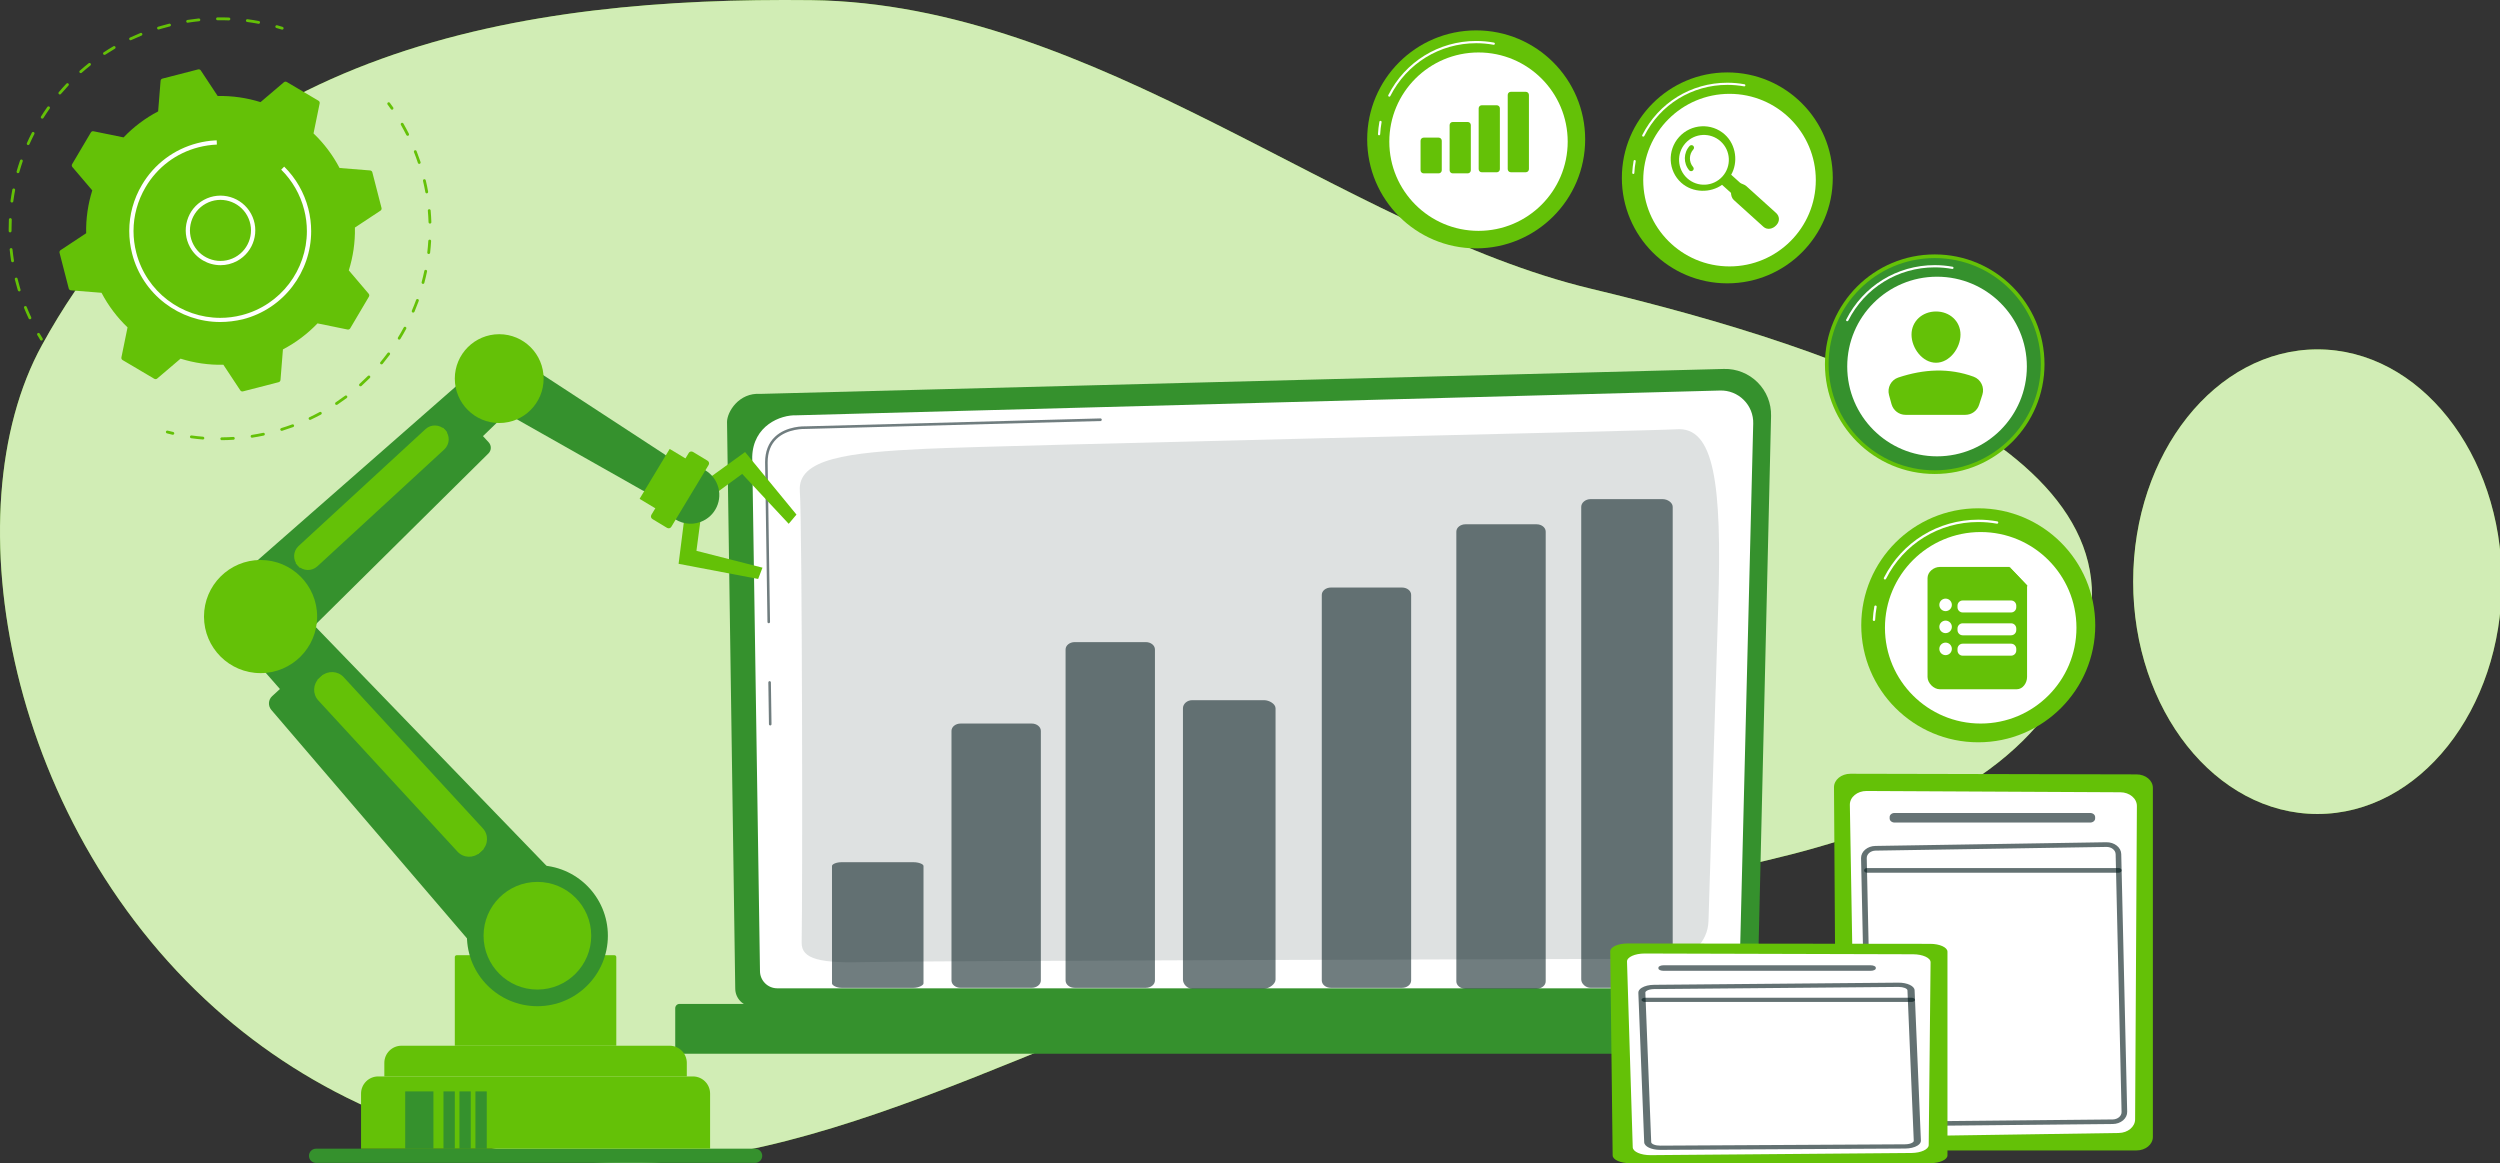 <svg width="576" height="268" viewBox="0 0 576 268" fill="none" xmlns="http://www.w3.org/2000/svg">
<rect x="0" y="0" width="576" height="268" fill="#333333" stroke="none"/>
<g clip-path="url(#clip0_782_7169)">
<path d="M51.802 234.31C1.629 191.329 -11.389 117.802 9.674 79.506C47.56 10.394 121.136 -0.689 186.813 0.032C252.637 0.843 309.099 52.744 366.585 66.531C424.072 80.317 501.305 105.727 477.608 154.655C453.912 203.584 368.341 201.511 310.562 216.379C252.784 231.246 193.542 269.992 140.444 267.92C103.583 266.388 74.035 253.323 51.802 234.31Z" fill="#64C107"/>
<path opacity="0.7" d="M51.802 234.31C1.629 191.329 -11.389 117.802 9.674 79.506C47.56 10.394 121.136 -0.689 186.813 0.032C252.637 0.843 309.099 52.744 366.585 66.531C424.072 80.317 501.305 105.727 477.608 154.655C453.912 203.584 368.341 201.511 310.562 216.379C252.784 231.246 193.542 269.992 140.444 267.92C103.583 266.388 74.035 253.323 51.802 234.31Z" fill="white"/>
<path d="M576.414 134.021C576.414 163.581 557.401 187.544 533.947 187.544C510.494 187.544 491.481 163.581 491.481 134.021C491.481 104.46 510.494 80.497 533.947 80.497C557.401 80.497 576.414 104.46 576.414 134.021Z" fill="#64C107"/>
<path opacity="0.7" d="M576.414 134.021C576.414 163.581 557.401 187.544 533.947 187.544C510.494 187.544 491.481 163.581 491.481 134.021C491.481 104.46 510.494 80.497 533.947 80.497C557.401 80.497 576.414 104.46 576.414 134.021Z" fill="white"/>
<path d="M90.32 25.279C90.215 25.279 90.12 25.231 90.052 25.136C89.804 24.782 89.555 24.428 89.297 24.084C89.192 23.94 89.221 23.73 89.364 23.625C89.507 23.52 89.718 23.548 89.823 23.692C90.081 24.046 90.339 24.399 90.588 24.753C90.693 24.896 90.655 25.107 90.511 25.212C90.454 25.26 90.387 25.279 90.32 25.279Z" fill="#64C107"/>
<path d="M51.094 101.416C50.913 101.416 50.769 101.273 50.769 101.091C50.769 100.909 50.913 100.766 51.094 100.766C51.974 100.756 52.873 100.728 53.743 100.67C53.925 100.661 54.078 100.795 54.088 100.976C54.097 101.158 53.963 101.311 53.782 101.321C52.892 101.378 51.993 101.407 51.094 101.416ZM46.753 101.263C46.743 101.263 46.734 101.263 46.724 101.263C45.835 101.187 44.936 101.091 44.047 100.967C43.865 100.938 43.741 100.776 43.77 100.603C43.798 100.422 43.961 100.297 44.133 100.326C45.003 100.45 45.892 100.546 46.772 100.613C46.954 100.632 47.088 100.785 47.069 100.967C47.069 101.129 46.925 101.263 46.753 101.263ZM58.075 100.852C57.913 100.852 57.779 100.737 57.75 100.575C57.721 100.393 57.846 100.23 58.018 100.202C58.888 100.068 59.758 99.905 60.628 99.724C60.8 99.685 60.982 99.8 61.011 99.972C61.049 100.144 60.934 100.326 60.762 100.355C59.883 100.536 58.993 100.709 58.113 100.842C58.104 100.842 58.094 100.852 58.075 100.852ZM64.903 99.274C64.759 99.274 64.635 99.188 64.587 99.045C64.53 98.873 64.635 98.691 64.807 98.633C65.649 98.375 66.49 98.088 67.322 97.782C67.494 97.716 67.676 97.811 67.743 97.974C67.8 98.146 67.714 98.328 67.552 98.394C66.71 98.7 65.859 98.987 65.008 99.255C64.97 99.274 64.931 99.274 64.903 99.274ZM71.434 96.75C71.31 96.75 71.195 96.683 71.138 96.558C71.061 96.396 71.128 96.205 71.291 96.128C72.084 95.755 72.878 95.353 73.653 94.933C73.815 94.847 74.006 94.904 74.093 95.067C74.179 95.229 74.121 95.42 73.959 95.507C73.174 95.937 72.362 96.338 71.558 96.721C71.53 96.74 71.482 96.75 71.434 96.75ZM77.525 93.297C77.42 93.297 77.315 93.25 77.258 93.154C77.162 93.001 77.2 92.8 77.344 92.705C78.07 92.217 78.797 91.701 79.505 91.175C79.648 91.07 79.849 91.098 79.964 91.242C80.069 91.385 80.04 91.586 79.897 91.701C79.18 92.236 78.444 92.752 77.707 93.25C77.659 93.278 77.592 93.297 77.525 93.297ZM83.053 89.004C82.967 89.004 82.871 88.966 82.814 88.899C82.689 88.765 82.708 88.555 82.842 88.44C83.493 87.847 84.143 87.235 84.764 86.613C84.889 86.489 85.099 86.489 85.223 86.613C85.348 86.738 85.348 86.948 85.223 87.072C84.592 87.703 83.942 88.325 83.282 88.927C83.215 88.985 83.139 89.004 83.053 89.004ZM87.901 83.955C87.824 83.955 87.757 83.926 87.691 83.878C87.547 83.764 87.528 83.553 87.652 83.419C88.216 82.74 88.761 82.042 89.287 81.335C89.393 81.191 89.603 81.163 89.746 81.268C89.89 81.373 89.919 81.583 89.813 81.727C89.278 82.444 88.723 83.152 88.159 83.84C88.092 83.917 87.996 83.955 87.901 83.955ZM91.975 78.256C91.917 78.256 91.86 78.237 91.802 78.208C91.649 78.112 91.602 77.911 91.697 77.758C92.156 77.012 92.596 76.238 93.017 75.454C93.103 75.291 93.304 75.234 93.457 75.32C93.619 75.406 93.677 75.607 93.591 75.76C93.17 76.544 92.72 77.328 92.252 78.093C92.195 78.208 92.08 78.256 91.975 78.256ZM95.188 72.03C95.149 72.03 95.102 72.021 95.063 72.002C94.901 71.935 94.824 71.743 94.891 71.571C95.235 70.758 95.57 69.936 95.867 69.104C95.924 68.932 96.115 68.846 96.287 68.913C96.459 68.97 96.546 69.162 96.479 69.334C96.173 70.175 95.838 71.017 95.494 71.839C95.436 71.963 95.312 72.03 95.188 72.03ZM97.463 65.413C97.435 65.413 97.406 65.413 97.377 65.403C97.205 65.356 97.1 65.174 97.148 65.002C97.377 64.151 97.578 63.281 97.76 62.42C97.798 62.248 97.97 62.133 98.142 62.171C98.315 62.209 98.429 62.382 98.391 62.554C98.209 63.424 97.999 64.304 97.769 65.174C97.741 65.317 97.617 65.413 97.463 65.413ZM98.774 58.528C98.764 58.528 98.745 58.528 98.735 58.528C98.554 58.509 98.429 58.346 98.448 58.165C98.544 57.285 98.63 56.395 98.678 55.516C98.688 55.334 98.841 55.2 99.022 55.21C99.204 55.219 99.338 55.372 99.328 55.554C99.28 56.443 99.194 57.342 99.099 58.231C99.07 58.404 98.936 58.528 98.774 58.528ZM99.061 51.519C98.888 51.519 98.745 51.375 98.735 51.203C98.707 50.323 98.649 49.434 98.573 48.554C98.554 48.373 98.688 48.219 98.869 48.2C99.051 48.181 99.204 48.315 99.223 48.497C99.299 49.386 99.357 50.294 99.386 51.184C99.395 51.366 99.252 51.519 99.07 51.519C99.06 51.519 99.061 51.519 99.061 51.519ZM98.324 44.557C98.171 44.557 98.028 44.442 97.999 44.289C97.846 43.419 97.664 42.549 97.463 41.688C97.425 41.516 97.53 41.334 97.703 41.296C97.875 41.258 98.056 41.363 98.095 41.535C98.305 42.405 98.487 43.285 98.64 44.165C98.668 44.347 98.554 44.509 98.372 44.547C98.362 44.547 98.343 44.557 98.324 44.557ZM96.593 37.767C96.459 37.767 96.326 37.681 96.287 37.548C96.01 36.706 95.704 35.874 95.379 35.052C95.312 34.88 95.398 34.698 95.561 34.631C95.733 34.564 95.914 34.65 95.981 34.813C96.306 35.645 96.612 36.496 96.899 37.337C96.957 37.509 96.861 37.691 96.689 37.748C96.66 37.758 96.632 37.767 96.593 37.767ZM93.916 31.294C93.801 31.294 93.677 31.227 93.619 31.112C93.227 30.328 92.797 29.534 92.367 28.779C92.281 28.626 92.328 28.425 92.491 28.329C92.644 28.243 92.845 28.291 92.94 28.454C93.38 29.228 93.811 30.022 94.212 30.825C94.289 30.988 94.231 31.179 94.069 31.265C94.011 31.284 93.964 31.294 93.916 31.294Z" fill="#64C107"/>
<path d="M39.811 100.174C39.782 100.174 39.763 100.174 39.734 100.164C39.304 100.069 38.883 99.963 38.462 99.849C38.29 99.801 38.185 99.629 38.233 99.447C38.281 99.275 38.453 99.17 38.634 99.218C39.055 99.323 39.476 99.428 39.897 99.524C40.069 99.562 40.184 99.744 40.145 99.916C40.088 100.078 39.954 100.174 39.811 100.174Z" fill="#64C107"/>
<path d="M9.545 78.477C9.44 78.477 9.325 78.419 9.268 78.323C9.038 77.951 8.809 77.578 8.589 77.195C8.503 77.042 8.55 76.841 8.703 76.746C8.856 76.66 9.057 76.707 9.153 76.86C9.373 77.233 9.593 77.606 9.822 77.97C9.918 78.123 9.87 78.323 9.717 78.419C9.66 78.457 9.602 78.477 9.545 78.477Z" fill="#64C107"/>
<path d="M6.896 73.571C6.772 73.571 6.657 73.504 6.6 73.38C6.227 72.586 5.873 71.774 5.548 70.951C5.481 70.789 5.557 70.597 5.729 70.531C5.902 70.463 6.083 70.54 6.15 70.712C6.475 71.515 6.82 72.319 7.192 73.103C7.269 73.265 7.202 73.457 7.039 73.533C6.992 73.562 6.944 73.571 6.896 73.571ZM4.429 67.136C4.285 67.136 4.161 67.05 4.113 66.906C4.056 66.725 3.999 66.533 3.951 66.352C3.76 65.692 3.578 65.022 3.415 64.363C3.367 64.191 3.482 64.009 3.654 63.971C3.826 63.923 4.008 64.037 4.046 64.21C4.209 64.86 4.381 65.52 4.572 66.17C4.63 66.352 4.678 66.543 4.735 66.725C4.783 66.897 4.687 67.078 4.515 67.136C4.496 67.126 4.467 67.136 4.429 67.136ZM2.889 60.413C2.727 60.413 2.593 60.298 2.564 60.136C2.43 59.266 2.316 58.386 2.229 57.516C2.21 57.334 2.344 57.181 2.526 57.162C2.708 57.152 2.861 57.277 2.88 57.458C2.966 58.319 3.081 59.189 3.214 60.05C3.243 60.231 3.119 60.394 2.947 60.423C2.928 60.413 2.908 60.413 2.889 60.413ZM2.325 53.547C2.143 53.547 2 53.404 2 53.222C2 53.05 2 52.868 2 52.696C2 51.998 2.019 51.281 2.048 50.573C2.057 50.392 2.21 50.258 2.392 50.258C2.574 50.267 2.708 50.42 2.708 50.602C2.679 51.3 2.66 52.008 2.66 52.696C2.66 52.868 2.66 53.041 2.66 53.213C2.65 53.394 2.507 53.538 2.325 53.547ZM2.746 46.662C2.727 46.662 2.717 46.662 2.698 46.662C2.516 46.633 2.392 46.471 2.421 46.299C2.535 45.429 2.679 44.549 2.841 43.688C2.88 43.507 3.042 43.392 3.224 43.43C3.406 43.468 3.52 43.631 3.482 43.812C3.32 44.664 3.176 45.534 3.061 46.395C3.042 46.538 2.908 46.662 2.746 46.662ZM4.142 39.901C4.113 39.901 4.085 39.901 4.056 39.892C3.884 39.844 3.779 39.662 3.826 39.49C4.066 38.649 4.333 37.798 4.62 36.966C4.678 36.794 4.859 36.708 5.031 36.765C5.203 36.822 5.29 37.014 5.232 37.176C4.955 37.998 4.687 38.83 4.448 39.672C4.419 39.815 4.285 39.901 4.142 39.901ZM6.494 33.428C6.447 33.428 6.408 33.418 6.361 33.399C6.198 33.322 6.121 33.131 6.198 32.969C6.552 32.165 6.934 31.362 7.336 30.578C7.422 30.415 7.613 30.358 7.776 30.434C7.938 30.52 7.996 30.712 7.919 30.874C7.527 31.639 7.145 32.433 6.791 33.227C6.733 33.351 6.619 33.428 6.494 33.428ZM9.727 27.336C9.669 27.336 9.612 27.317 9.554 27.288C9.401 27.193 9.354 26.992 9.449 26.839C9.918 26.093 10.405 25.357 10.912 24.64C11.018 24.496 11.218 24.458 11.371 24.563C11.515 24.668 11.553 24.869 11.448 25.022C10.951 25.73 10.463 26.456 10.004 27.193C9.947 27.279 9.841 27.336 9.727 27.336ZM13.791 21.771C13.714 21.771 13.638 21.742 13.58 21.694C13.446 21.579 13.427 21.369 13.542 21.235C14.106 20.566 14.699 19.906 15.302 19.265C15.426 19.131 15.636 19.131 15.761 19.256C15.894 19.38 15.895 19.59 15.77 19.715C15.177 20.346 14.594 20.996 14.03 21.656C13.982 21.733 13.886 21.771 13.791 21.771ZM18.61 16.846C18.524 16.846 18.428 16.808 18.362 16.741C18.237 16.607 18.256 16.397 18.39 16.282C19.05 15.698 19.729 15.125 20.418 14.58C20.561 14.465 20.762 14.494 20.877 14.627C20.991 14.771 20.963 14.972 20.829 15.086C20.15 15.622 19.48 16.186 18.83 16.76C18.763 16.817 18.687 16.846 18.61 16.846ZM24.07 12.648C23.965 12.648 23.86 12.6 23.793 12.505C23.698 12.352 23.736 12.151 23.889 12.055C24.625 11.568 25.381 11.099 26.136 10.659C26.289 10.573 26.49 10.621 26.585 10.774C26.672 10.927 26.624 11.128 26.471 11.223C25.725 11.663 24.979 12.122 24.252 12.6C24.195 12.629 24.137 12.648 24.07 12.648ZM30.085 9.282C29.961 9.282 29.846 9.215 29.789 9.091C29.712 8.928 29.779 8.737 29.942 8.66C30.736 8.287 31.548 7.934 32.361 7.599C32.524 7.532 32.715 7.609 32.782 7.781C32.849 7.943 32.772 8.134 32.6 8.201C31.797 8.527 30.994 8.88 30.21 9.244C30.181 9.272 30.133 9.282 30.085 9.282ZM36.521 6.805C36.377 6.805 36.253 6.719 36.205 6.576C36.148 6.404 36.253 6.222 36.425 6.165C36.645 6.098 36.856 6.031 37.076 5.973C37.697 5.792 38.338 5.62 38.979 5.457C39.151 5.419 39.332 5.524 39.371 5.696C39.418 5.868 39.304 6.05 39.132 6.088C38.5 6.241 37.869 6.413 37.257 6.595C37.047 6.662 36.827 6.719 36.617 6.786C36.578 6.796 36.55 6.805 36.521 6.805ZM59.586 5.486C59.567 5.486 59.548 5.486 59.529 5.476C58.678 5.314 57.807 5.18 56.947 5.065C56.765 5.046 56.641 4.874 56.669 4.702C56.688 4.52 56.861 4.396 57.033 4.424C57.903 4.539 58.783 4.682 59.643 4.845C59.825 4.874 59.94 5.046 59.901 5.227C59.873 5.38 59.739 5.486 59.586 5.486ZM43.234 5.247C43.081 5.247 42.938 5.132 42.909 4.969C42.88 4.788 43.004 4.625 43.176 4.596C44.047 4.462 44.926 4.348 45.797 4.252C45.969 4.243 46.131 4.367 46.151 4.539C46.17 4.721 46.036 4.883 45.864 4.893C45.003 4.979 44.133 5.094 43.272 5.227C43.272 5.247 43.253 5.247 43.234 5.247ZM52.73 4.702H52.72C51.859 4.663 50.98 4.654 50.109 4.663C49.928 4.663 49.784 4.52 49.784 4.338C49.784 4.156 49.928 4.013 50.109 4.003C50.989 3.994 51.879 4.003 52.758 4.042C52.94 4.051 53.074 4.204 53.074 4.386C53.055 4.568 52.911 4.702 52.73 4.702Z" fill="#64C107"/>
<path d="M65.018 6.834C64.989 6.834 64.951 6.834 64.922 6.815C64.511 6.69 64.1 6.566 63.679 6.451C63.507 6.403 63.401 6.222 63.449 6.05C63.497 5.878 63.679 5.772 63.851 5.82C64.272 5.935 64.692 6.059 65.113 6.193C65.285 6.25 65.381 6.432 65.324 6.604C65.285 6.748 65.151 6.834 65.018 6.834Z" fill="#64C107"/>
<path d="M66.079 18.891C65.868 18.767 65.591 18.786 65.409 18.949L60.026 23.529C56.88 22.544 53.552 22.047 50.157 22.123L46.265 16.233C46.131 16.023 45.873 15.927 45.634 15.994L37.429 18.107C37.19 18.165 37.018 18.375 36.999 18.623L36.435 25.662C33.423 27.239 30.745 29.276 28.469 31.657L21.546 30.242C21.307 30.194 21.058 30.299 20.934 30.519L16.621 37.816C16.497 38.026 16.516 38.303 16.678 38.485L21.259 43.869C20.274 47.015 19.777 50.343 19.853 53.737L13.963 57.629C13.752 57.763 13.657 58.021 13.724 58.26L15.837 66.465C15.894 66.704 16.105 66.876 16.353 66.895L23.391 67.46C24.969 70.472 27.006 73.149 29.387 75.425L27.972 82.349C27.924 82.588 28.029 82.836 28.249 82.961L35.545 87.273C35.756 87.398 36.033 87.379 36.215 87.216L41.599 82.635C44.745 83.621 48.072 84.118 51.467 84.041L55.359 89.932C55.493 90.142 55.751 90.238 55.99 90.171L64.195 88.058C64.434 88 64.606 87.79 64.625 87.541L65.189 80.503C68.202 78.925 70.879 76.888 73.155 74.507L80.079 75.923C80.318 75.97 80.566 75.865 80.691 75.645L85.003 68.349C85.128 68.139 85.108 67.871 84.946 67.68L80.365 62.296C81.35 59.15 81.848 55.822 81.771 52.427L87.662 48.535C87.872 48.401 87.968 48.143 87.901 47.904L85.787 39.699C85.73 39.46 85.52 39.288 85.271 39.269L78.233 38.705C76.655 35.693 74.618 33.015 72.237 30.739L73.652 23.816C73.7 23.577 73.595 23.328 73.375 23.204L66.079 18.891Z" fill="#64C107"/>
<path d="M50.817 61.1C47.977 61.1 45.223 59.589 43.769 56.921C42.746 55.038 42.517 52.876 43.119 50.82C43.721 48.764 45.089 47.072 46.973 46.049C50.855 43.935 55.732 45.37 57.846 49.252C59.959 53.135 58.524 58.011 54.642 60.125C53.428 60.785 52.108 61.1 50.817 61.1ZM47.432 46.909C44.028 48.764 42.765 53.048 44.62 56.453C46.475 59.857 50.76 61.119 54.164 59.264C57.568 57.409 58.83 53.125 56.975 49.721C55.12 46.307 50.846 45.054 47.432 46.909Z" fill="white"/>
<path d="M50.731 74.191C41.407 74.191 32.878 67.909 30.449 58.471C29.999 56.73 29.779 54.971 29.779 53.221C29.779 49.52 30.764 45.877 32.696 42.606C35.545 37.787 40.088 34.373 45.51 32.977C46.81 32.642 48.139 32.432 49.469 32.355C49.545 32.355 49.622 32.346 49.698 32.346C49.775 32.346 49.851 32.336 49.928 32.336L49.966 33.311C48.56 33.369 47.145 33.579 45.758 33.933C40.595 35.262 36.253 38.523 33.547 43.113C31.711 46.23 30.764 49.702 30.764 53.23C30.764 54.904 30.975 56.577 31.405 58.241C33.719 67.239 41.847 73.235 50.74 73.235C52.385 73.235 54.049 73.034 55.713 72.604C64.712 70.29 70.707 62.162 70.707 53.269C70.707 51.624 70.506 49.96 70.076 48.306C69.177 44.796 67.341 41.612 64.788 39.087L65.477 38.389C68.164 41.038 70.086 44.385 71.032 48.066C71.482 49.807 71.692 51.557 71.692 53.278C71.692 62.602 65.409 71.131 55.971 73.56C54.202 73.972 52.452 74.191 50.731 74.191Z" fill="white"/>
<path d="M404.946 227.754C404.946 230.059 403.053 231.952 400.748 231.952H173.598C171.284 231.952 169.4 230.068 169.4 227.754L167.507 97.225C167.507 94.92 170.223 90.406 175.205 90.751L397.191 85.004C400.089 84.927 402.89 86.046 404.946 88.092C407.002 90.139 408.121 92.931 408.054 95.829L404.946 227.754Z" fill="#35912D"/>
<path d="M400.796 223.729C400.796 225.918 399.008 227.707 396.818 227.707H179.078C176.888 227.707 175.1 225.918 175.1 223.729L173.312 105.229C173.522 98.095 179.776 95.532 183.563 95.685C183.563 95.685 357.066 91.028 396.311 89.977C398.348 89.919 400.318 90.703 401.762 92.147C403.206 93.582 404 95.552 403.942 97.588L400.796 223.729Z" fill="white"/>
<g opacity="0.56">
<path d="M177.462 167.146C177.299 167.146 177.165 167.013 177.165 166.85L177.022 157.24C177.022 157.077 177.156 156.934 177.318 156.934C177.481 156.934 177.615 157.067 177.615 157.23L177.758 166.84C177.758 167.013 177.634 167.146 177.462 167.146Z" fill="#00171A"/>
<path d="M177.118 143.594C176.955 143.594 176.821 143.46 176.821 143.297L176.276 106.491C176.286 104.043 177.041 102.083 178.523 100.667C181.21 98.085 185.427 98.219 185.6 98.229L253.542 96.402C253.714 96.412 253.848 96.527 253.848 96.699C253.848 96.861 253.723 97.005 253.551 97.005L185.59 98.831C185.399 98.822 181.43 98.707 178.925 101.107C177.567 102.408 176.878 104.225 176.869 106.5L177.414 143.297C177.414 143.46 177.28 143.594 177.118 143.594Z" fill="#00171A"/>
</g>
<path opacity="0.13" d="M184.701 217.15C184.93 207.358 184.844 120.625 184.28 113.137C183.716 105.65 195.382 104.244 213.293 103.403C231.204 102.561 382.312 99.224 386.204 98.908C394.953 98.201 396.761 111.273 395.881 139.654C395.221 160.979 394.131 196.093 393.634 212.254C393.481 217.064 389.551 220.879 384.741 220.889C348.374 220.984 208.999 221.386 199.723 221.663C189.061 221.979 184.605 221.032 184.701 217.15Z" fill="#00171A"/>
<path d="M422.389 242.777H156.558C156.022 242.777 155.573 242.337 155.573 241.792V232.287C155.573 231.751 156.013 231.302 156.558 231.302H422.379C422.915 231.302 423.364 231.742 423.364 232.287V241.792C423.364 242.337 422.924 242.777 422.389 242.777Z" fill="#35912D"/>
<g opacity="0.56">
<path d="M239.81 168.398C239.81 167.461 238.873 166.705 237.706 166.705H221.325C220.168 166.705 219.222 167.461 219.222 168.398V225.898C219.222 226.835 220.159 227.59 221.325 227.59H237.706C238.863 227.59 239.81 226.835 239.81 225.898V168.398Z" fill="#00171A"/>
<path d="M212.776 199.524C212.776 199.084 211.639 198.653 210.472 198.653H193.89C192.733 198.653 191.691 199.084 191.691 199.524V226.576C191.691 227.016 192.724 227.599 193.89 227.599H210.472C211.629 227.599 212.776 227.016 212.776 226.576V199.524Z" fill="#00171A"/>
<path d="M291.247 161.321H274.675C273.518 161.321 272.552 162.172 272.552 163.186V225.697C272.552 226.72 273.518 227.791 274.675 227.791H291.247C292.404 227.791 293.886 226.72 293.886 225.697V163.186C293.877 162.163 292.404 161.321 291.247 161.321Z" fill="#00171A"/>
<path d="M266.098 149.636C266.098 148.699 265.16 147.943 263.994 147.943H247.613C246.456 147.943 245.509 148.699 245.509 149.636V225.907C245.509 226.844 246.446 227.6 247.613 227.6H263.994C265.151 227.6 266.098 226.844 266.098 225.907V149.636Z" fill="#00171A"/>
<path d="M385.391 116.788C385.391 115.803 384.215 115 383.058 115H366.476C365.319 115 364.315 115.803 364.315 116.788V225.649C364.315 226.634 365.319 227.59 366.476 227.59H383.058C384.215 227.59 385.391 226.624 385.391 225.649V116.788Z" fill="#00171A"/>
<path d="M325.127 137.061C325.127 136.124 324.19 135.368 323.024 135.368H306.643C305.486 135.368 304.539 136.124 304.539 137.061V225.907C304.539 226.844 305.476 227.599 306.643 227.599H323.024C324.181 227.599 325.127 226.844 325.127 225.907V137.061Z" fill="#00171A"/>
<path d="M356.129 122.488C356.129 121.55 355.192 120.795 354.026 120.795H337.645C336.488 120.795 335.541 121.55 335.541 122.488V226.108C335.541 227.045 336.478 227.8 337.645 227.8H354.026C355.183 227.8 356.129 227.045 356.129 226.108V122.488Z" fill="#00171A"/>
</g>
<path d="M426.855 265.064H492.244C494.329 265.064 496.021 263.677 496.021 261.965V181.515C496.021 179.803 494.338 178.417 492.254 178.417L426.339 178.273C424.245 178.273 422.542 179.67 422.552 181.391L423.078 261.984C423.088 263.687 424.78 265.064 426.855 265.064Z" fill="#64C107"/>
<path d="M430.059 182.242L488.534 182.539C490.647 182.548 492.349 183.963 492.34 185.704L491.929 257.911C491.919 259.623 490.246 261.009 488.171 261.038L431.359 261.889C429.236 261.918 427.486 260.531 427.458 258.791L426.205 185.436C426.176 183.667 427.917 182.233 430.059 182.242Z" fill="white"/>
<path opacity="0.6" d="M435.375 188.247V188.582C435.375 189.098 435.892 189.519 436.523 189.519H481.572C482.204 189.519 482.72 189.098 482.72 188.582V188.247C482.72 187.73 482.204 187.31 481.572 187.31H436.523C435.882 187.3 435.375 187.721 435.375 188.247Z" fill="#00171A"/>
<path opacity="0.61" d="M433.444 259.508C431.608 259.508 430.106 258.294 430.068 256.783L428.787 197.724C428.758 196.194 430.24 194.932 432.095 194.903L485.292 194.052C486.201 194.042 487.052 194.31 487.702 194.827C488.352 195.343 488.716 196.031 488.735 196.768L490.102 256.152C490.121 256.897 489.777 257.595 489.155 258.131C488.524 258.666 487.683 258.963 486.774 258.973L433.482 259.498C433.463 259.508 433.453 259.508 433.444 259.508ZM485.359 195.133C485.35 195.133 485.33 195.133 485.321 195.133L432.124 195.984C430.986 196.003 430.078 196.777 430.097 197.714L431.378 256.773C431.397 257.701 432.344 258.447 433.472 258.447L486.765 257.921C487.319 257.911 487.836 257.729 488.228 257.404C488.61 257.079 488.821 256.649 488.811 256.19L487.444 196.806C487.434 196.347 487.205 195.926 486.813 195.611C486.411 195.295 485.895 195.133 485.359 195.133Z" fill="#00171A"/>
<path opacity="0.61" d="M488.171 201.071H430.135C429.772 201.071 429.485 200.832 429.485 200.536C429.485 200.239 429.781 200 430.135 200H488.171C488.534 200 488.821 200.239 488.821 200.536C488.821 200.832 488.524 201.071 488.171 201.071Z" fill="#00171A"/>
<path d="M375.542 268H444.699C446.908 268 448.696 267.188 448.696 266.193V219.269C448.696 218.275 446.918 217.462 444.718 217.462L375.007 217.376C372.788 217.376 370.99 218.189 371 219.193L371.555 266.203C371.564 267.197 373.352 268 375.542 268Z" fill="#64C107"/>
<path d="M378.937 219.69L440.778 219.863C443.016 219.872 444.814 220.694 444.804 221.708L444.374 263.822C444.364 264.816 442.595 265.629 440.396 265.648L380.304 266.146C378.057 266.165 376.212 265.352 376.183 264.338L374.863 221.555C374.825 220.522 376.661 219.69 378.937 219.69Z" fill="white"/>
<path opacity="0.6" d="M382.102 222.942V223.133C382.102 223.439 382.647 223.678 383.317 223.678H430.967C431.637 223.678 432.182 223.429 432.182 223.133V222.942C432.182 222.636 431.637 222.396 430.967 222.396H383.317C382.647 222.396 382.102 222.636 382.102 222.942Z" fill="#00171A"/>
<path opacity="0.61" d="M382.513 264.93C380.477 264.93 378.861 264.165 378.822 263.171L377.474 228.726C377.455 228.315 377.732 227.904 378.249 227.588C378.937 227.158 379.97 226.909 381.098 226.9L437.365 226.403C439.411 226.384 441.084 227.168 441.123 228.162L442.576 262.798C442.595 263.209 442.318 263.62 441.792 263.945C441.103 264.376 440.052 264.624 438.923 264.624L382.561 264.93C382.542 264.93 382.523 264.93 382.513 264.93ZM437.422 227.388C437.403 227.388 437.393 227.388 437.374 227.388L381.108 227.885C380.429 227.894 379.788 228.038 379.415 228.267C379.262 228.363 379.08 228.516 379.09 228.707L380.438 263.152C380.457 263.592 381.414 263.965 382.533 263.955L438.895 263.649C439.583 263.649 440.224 263.506 440.606 263.267C440.759 263.171 440.941 263.018 440.931 262.827L439.478 228.191C439.468 227.751 438.531 227.388 437.422 227.388Z" fill="#00171A"/>
<path opacity="0.61" d="M440.396 230.849H379.014C378.564 230.849 378.201 230.629 378.201 230.362C378.201 230.094 378.564 229.874 379.014 229.874H440.396C440.845 229.874 441.209 230.094 441.209 230.362C441.209 230.629 440.845 230.849 440.396 230.849Z" fill="#00171A"/>
<path d="M173.982 264.658H72.819C71.911 264.658 71.184 265.395 71.184 266.293C71.184 267.202 71.92 267.929 72.819 267.929H173.982C174.89 267.929 175.617 267.192 175.617 266.293C175.617 265.395 174.881 264.658 173.982 264.658Z" fill="#35912D"/>
<path d="M159.647 248.01H87.144C84.954 248.01 83.185 249.779 83.185 251.969V264.658H163.606V251.969C163.606 249.779 161.837 248.01 159.647 248.01Z" fill="#64C107"/>
<path d="M154.283 240.934H92.508C90.319 240.934 88.55 242.703 88.55 244.893V248.01H158.242V244.893C158.242 242.712 156.473 240.934 154.283 240.934Z" fill="#64C107"/>
<path d="M142.004 240.933H104.787V220.517C104.787 220.268 104.988 220.077 105.227 220.077H141.555C141.804 220.077 141.995 220.278 141.995 220.517V240.933H142.004Z" fill="#64C107"/>
<path d="M99.862 251.462H93.359V264.649H99.862V251.462Z" fill="#35912D"/>
<path d="M104.787 251.462H102.176V264.649H104.787V251.462Z" fill="#35912D"/>
<path d="M108.468 251.462H105.858V264.649H108.468V251.462Z" fill="#35912D"/>
<path d="M112.15 251.462H109.539V264.649H112.15V251.462Z" fill="#35912D"/>
<path d="M62.702 160.395C61.793 161.227 61.717 162.633 62.52 163.57L113.45 223.04C114.292 224.015 115.774 224.092 116.721 223.222L121.053 219.234L64.959 158.32L62.702 160.395Z" fill="#35912D"/>
<path d="M69.682 141.289C67.952 139.482 65.092 139.396 63.247 141.088L58.676 145.296C56.83 146.988 56.687 149.848 58.341 151.731L119.111 221.032L131.849 209.308C132.882 208.361 132.929 206.745 131.954 205.731L69.682 141.289Z" fill="#35912D"/>
<path d="M74.033 155.805L73.555 156.245C72.073 157.603 71.978 159.907 73.345 161.39L105.408 196.217C106.766 197.699 109.071 197.794 110.553 196.427L111.031 195.987C112.513 194.629 112.609 192.325 111.242 190.842L79.178 156.015C77.82 154.543 75.516 154.447 74.033 155.805Z" fill="#64C107"/>
<path d="M74.459 155.421L73.116 156.658L110.111 196.843L111.455 195.606L74.459 155.421Z" fill="#64C107"/>
<path d="M123.816 231.829C132.784 231.829 140.054 224.559 140.054 215.592C140.054 206.624 132.784 199.354 123.816 199.354C114.849 199.354 107.579 206.624 107.579 215.592C107.579 224.559 114.849 231.829 123.816 231.829Z" fill="#35912D"/>
<path d="M123.816 227.995C130.666 227.995 136.219 222.442 136.219 215.592C136.219 208.742 130.666 203.189 123.816 203.189C116.967 203.189 111.414 208.742 111.414 215.592C111.414 222.442 116.967 227.995 123.816 227.995Z" fill="#64C107"/>
<path d="M62.004 145.153L65.207 148.634C65.905 149.389 67.091 149.427 67.837 148.701L112.532 104.474C113.24 103.785 113.269 102.657 112.599 101.92L110.926 100.104L62.004 145.153Z" fill="#35912D"/>
<path d="M113.441 86.439L116.816 90.111C118.174 91.594 118.107 93.888 116.654 95.285L63.448 146.722L54.028 136.49C53.263 135.658 53.33 134.367 54.181 133.621L108.287 86.181C109.788 84.842 112.083 84.967 113.441 86.439Z" fill="#35912D"/>
<path d="M98.035 98.87L68.793 125.799C67.502 126.994 67.416 129.002 68.611 130.303C69.807 131.593 71.815 131.68 73.115 130.484L102.358 103.556C103.649 102.361 103.735 100.352 102.54 99.052C101.344 97.771 99.326 97.684 98.035 98.87Z" fill="#64C107"/>
<path d="M68.113 129.761L69.111 130.845L103.042 99.607L102.044 98.524L68.113 129.761Z" fill="#64C107"/>
<path d="M60.034 155.089C67.232 155.089 73.068 149.254 73.068 142.055C73.068 134.857 67.232 129.021 60.034 129.021C52.835 129.021 47 134.857 47 142.055C47 149.254 52.835 155.089 60.034 155.089Z" fill="#64C107"/>
<path d="M60.034 152.01C65.532 152.01 69.988 147.553 69.988 142.055C69.988 136.557 65.532 132.101 60.034 132.101C54.536 132.101 50.079 136.557 50.079 142.055C50.079 147.553 54.536 152.01 60.034 152.01Z" fill="#64C107"/>
<path d="M153.441 108.289L151.404 111.636C150.582 112.985 149.1 113.587 148.067 113.004L109.893 91.411L115.564 82.088C116.023 81.332 116.864 81.007 117.419 81.371L153.116 104.684C154.12 105.344 154.264 106.941 153.441 108.289Z" fill="#35912D"/>
<path d="M115.019 97.464C120.67 97.464 125.251 92.883 125.251 87.232C125.251 81.581 120.67 77 115.019 77C109.368 77 104.787 81.581 104.787 87.232C104.787 92.883 109.368 97.464 115.019 97.464Z" fill="#64C107"/>
<path d="M115.019 95.044C119.334 95.044 122.831 91.546 122.831 87.232C122.831 82.917 119.334 79.419 115.019 79.419C110.704 79.419 107.206 82.917 107.206 87.232C107.206 91.546 110.704 95.044 115.019 95.044Z" fill="#64C107"/>
<path d="M158.251 105.813L154.359 103.47C154.321 103.451 154.273 103.461 154.254 103.499L147.398 114.869C147.379 114.907 147.388 114.955 147.426 114.974L151.318 117.317C151.357 117.336 151.404 117.327 151.423 117.288L158.28 105.919C158.299 105.88 158.289 105.832 158.251 105.813Z" fill="#64C107"/>
<path d="M163.109 110.327L171.668 104.149L183.506 118.56L181.718 120.683L170.998 109.189L164.39 114.037L163.109 110.327Z" fill="#64C107"/>
<path d="M157.668 119.44L156.348 129.902L174.68 133.392L175.674 130.791L160.46 126.908L161.531 118.78L157.668 119.44Z" fill="#64C107"/>
<path d="M154.904 119.162C156.664 120.606 159.121 121.104 161.407 120.253C164.84 118.981 166.59 115.175 165.318 111.742C164.677 110.011 163.386 108.701 161.818 108.003L154.904 119.162Z" fill="#35912D"/>
<path d="M151.146 116.839L150.066 118.637C149.874 118.962 149.989 119.392 150.343 119.603L153.671 121.611C154.015 121.821 154.455 121.726 154.656 121.4L163.281 107.104C163.472 106.779 163.358 106.349 163.004 106.139L159.676 104.13C159.332 103.92 158.892 104.016 158.701 104.341L157.706 105.986L151.146 116.839Z" fill="#64C107"/>
<path d="M397.975 65.283C411.394 65.283 422.273 54.404 422.273 40.984C422.273 27.564 411.394 16.686 397.975 16.686C384.555 16.686 373.676 27.564 373.676 40.984C373.676 54.404 384.555 65.283 397.975 65.283Z" fill="#64C107"/>
<path d="M397.975 64.469C410.945 64.469 421.46 53.955 421.46 40.984C421.46 28.013 410.945 17.498 397.975 17.498C385.004 17.498 374.489 28.013 374.489 40.984C374.489 53.955 385.004 64.469 397.975 64.469Z" fill="#64C107"/>
<path d="M376.315 40.085H376.306C376.172 40.075 376.067 39.961 376.067 39.827C376.114 38.899 376.22 37.981 376.382 37.073C376.411 36.939 376.535 36.853 376.669 36.872C376.803 36.901 376.889 37.025 376.87 37.159C376.707 38.048 376.602 38.947 376.554 39.855C376.564 39.98 376.449 40.085 376.315 40.085Z" fill="white"/>
<path d="M378.601 31.479C378.562 31.479 378.524 31.47 378.486 31.451C378.362 31.393 378.314 31.24 378.381 31.116C382.139 23.676 389.646 19.058 397.975 19.058C399.304 19.058 400.633 19.182 401.933 19.411C402.067 19.44 402.153 19.564 402.134 19.698C402.106 19.832 401.981 19.928 401.847 19.899C400.576 19.67 399.275 19.555 397.984 19.555C389.846 19.555 382.502 24.068 378.84 31.346C378.782 31.432 378.696 31.479 378.601 31.479Z" fill="white"/>
<path d="M398.481 61.381C409.461 61.381 418.362 52.48 418.362 41.501C418.362 30.521 409.461 21.62 398.481 21.62C387.502 21.62 378.601 30.521 378.601 41.501C378.601 52.48 387.502 61.381 398.481 61.381Z" fill="white"/>
<path d="M397.391 30.991C394.341 28.237 389.607 28.515 386.863 31.565C384.109 34.616 384.31 39.359 387.36 42.103C390.047 44.522 394.159 44.465 396.76 42.581L398.816 44.436C398.845 44.991 398.998 45.651 399.466 46.081L406.304 52.259C407.164 53.043 408.474 52.765 409.249 51.895L409.297 51.847C410.081 50.987 410.062 49.839 409.192 49.055L402.354 42.878C401.886 42.457 401.207 42.371 400.92 42.113L398.864 40.258C400.461 37.484 400.078 33.42 397.391 30.991ZM388.747 41.08C386.394 38.957 386.213 35.333 388.336 32.98C390.458 30.628 394.083 30.446 396.435 32.569C398.787 34.692 398.969 38.316 396.846 40.669C394.714 43.021 391.09 43.203 388.747 41.08Z" fill="#64C107"/>
<path d="M390.076 39.244C390.057 39.263 390.038 39.282 390.019 39.301C389.77 39.511 389.397 39.483 389.187 39.234C387.819 37.618 387.857 35.208 389.282 33.63C389.502 33.391 389.875 33.372 390.114 33.592C390.353 33.812 390.372 34.185 390.152 34.424C389.12 35.562 389.091 37.312 390.086 38.479C390.286 38.699 390.277 39.024 390.076 39.244Z" fill="#64C107"/>
<path d="M340.111 57.223C353.98 57.223 365.223 45.98 365.223 32.111C365.223 18.243 353.98 7 340.111 7C326.243 7 315 18.243 315 32.111C315 45.98 326.243 57.223 340.111 57.223Z" fill="#64C107"/>
<path d="M340.111 56.391C353.521 56.391 364.391 45.521 364.391 32.111C364.391 18.702 353.521 7.832 340.111 7.832C326.702 7.832 315.832 18.702 315.832 32.111C315.832 45.521 326.702 56.391 340.111 56.391Z" fill="#64C107"/>
<path d="M317.735 31.174H317.725C317.582 31.165 317.477 31.05 317.486 30.906C317.534 29.95 317.649 28.994 317.811 28.057C317.84 27.913 317.964 27.827 318.108 27.846C318.251 27.875 318.337 28.009 318.318 28.143C318.156 29.061 318.041 29.998 317.993 30.926C317.984 31.069 317.869 31.174 317.735 31.174Z" fill="white"/>
<path d="M320.097 22.281C320.059 22.281 320.02 22.271 319.982 22.252C319.858 22.185 319.8 22.032 319.867 21.908C323.75 14.22 331.505 9.438 340.111 9.438C341.488 9.438 342.856 9.563 344.204 9.811C344.348 9.84 344.434 9.974 344.415 10.108C344.386 10.251 344.252 10.337 344.118 10.318C342.808 10.079 341.46 9.955 340.121 9.955C331.706 9.955 324.123 14.621 320.326 22.138C320.279 22.224 320.193 22.281 320.097 22.281Z" fill="white"/>
<path d="M340.647 53.188C351.996 53.188 361.197 43.987 361.197 32.638C361.197 21.288 351.996 12.088 340.647 12.088C329.297 12.088 320.097 21.288 320.097 32.638C320.097 43.987 329.297 53.188 340.647 53.188Z" fill="white"/>
<path d="M332.184 32.427C332.184 32.026 331.859 31.71 331.467 31.71H328.015C327.613 31.71 327.297 32.035 327.297 32.427V39.226C327.297 39.628 327.623 39.943 328.015 39.943H331.467C331.868 39.943 332.184 39.618 332.184 39.226V32.427Z" fill="#64C107"/>
<path d="M338.878 28.822C338.878 28.42 338.553 28.105 338.161 28.105H334.709C334.307 28.105 333.991 28.43 333.991 28.822V39.226C333.991 39.627 334.316 39.943 334.709 39.943H338.161C338.562 39.943 338.878 39.618 338.878 39.226V28.822Z" fill="#64C107"/>
<path d="M345.572 24.967C345.572 24.566 345.246 24.25 344.854 24.25H341.402C341.001 24.25 340.685 24.575 340.685 24.967V38.976C340.685 39.378 341.01 39.694 341.402 39.694H344.854C345.256 39.694 345.572 39.368 345.572 38.976V24.967Z" fill="#64C107"/>
<path d="M352.265 21.869C352.265 21.468 351.94 21.152 351.548 21.152H348.096C347.694 21.152 347.379 21.477 347.379 21.869V38.968C347.379 39.369 347.704 39.685 348.096 39.685H351.548C351.95 39.685 352.265 39.359 352.265 38.968V21.869Z" fill="#64C107"/>
<path d="M455.79 171.026C470.678 171.026 482.747 158.957 482.747 144.069C482.747 129.181 470.678 117.112 455.79 117.112C440.902 117.112 428.833 129.181 428.833 144.069C428.833 158.957 440.902 171.026 455.79 171.026Z" fill="#64C107"/>
<path d="M455.79 170.127C470.182 170.127 481.848 158.46 481.848 144.069C481.848 129.677 470.182 118.011 455.79 118.011C441.399 118.011 429.732 129.677 429.732 144.069C429.732 158.46 441.399 170.127 455.79 170.127Z" fill="#64C107"/>
<path d="M431.769 143.075C431.759 143.075 431.759 143.075 431.75 143.075C431.597 143.065 431.482 142.941 431.492 142.788C431.549 141.765 431.664 140.732 431.845 139.728C431.874 139.575 432.017 139.479 432.161 139.508C432.314 139.537 432.41 139.68 432.381 139.824C432.199 140.809 432.084 141.813 432.037 142.807C432.037 142.96 431.912 143.075 431.769 143.075Z" fill="white"/>
<path d="M434.303 133.522C434.265 133.522 434.217 133.512 434.179 133.493C434.045 133.426 433.987 133.263 434.054 133.12C438.224 124.868 446.553 119.732 455.79 119.732C457.263 119.732 458.745 119.866 460.179 120.124C460.332 120.153 460.428 120.297 460.399 120.44C460.371 120.593 460.227 120.689 460.084 120.66C458.678 120.402 457.234 120.277 455.79 120.277C446.763 120.277 438.616 125.288 434.542 133.359C434.494 133.464 434.399 133.522 434.303 133.522Z" fill="white"/>
<path d="M456.354 166.704C468.538 166.704 478.415 156.827 478.415 144.643C478.415 132.459 468.538 122.582 456.354 122.582C444.17 122.582 434.293 132.459 434.293 144.643C434.293 156.827 444.17 166.704 456.354 166.704Z" fill="white"/>
<path d="M467.036 134.86V155.974C467.036 157.371 466.051 158.805 464.655 158.805H446.926C445.529 158.805 444.105 157.371 444.105 155.974V133.177C444.105 131.781 445.529 130.624 446.926 130.624H462.981L467.036 134.86Z" fill="#64C107"/>
<path d="M448.264 140.808C449.062 140.808 449.708 140.161 449.708 139.364C449.708 138.566 449.062 137.92 448.264 137.92C447.467 137.92 446.82 138.566 446.82 139.364C446.82 140.161 447.467 140.808 448.264 140.808Z" fill="white"/>
<path d="M464.549 139.918C464.549 140.578 464.014 141.113 463.354 141.113H452.204C451.544 141.113 451.009 140.578 451.009 139.918V139.545C451.009 138.885 451.544 138.35 452.204 138.35H463.354C464.014 138.35 464.549 138.885 464.549 139.545V139.918Z" fill="white"/>
<path d="M448.264 145.876C449.062 145.876 449.708 145.23 449.708 144.432C449.708 143.635 449.062 142.988 448.264 142.988C447.467 142.988 446.82 143.635 446.82 144.432C446.82 145.23 447.467 145.876 448.264 145.876Z" fill="white"/>
<path d="M464.549 145.178C464.549 145.837 464.014 146.373 463.354 146.373H452.204C451.544 146.373 451.009 145.837 451.009 145.178V144.805C451.009 144.145 451.544 143.609 452.204 143.609H463.354C464.014 143.609 464.549 144.145 464.549 144.805V145.178Z" fill="white"/>
<path d="M448.264 150.945C449.062 150.945 449.708 150.298 449.708 149.501C449.708 148.703 449.062 148.057 448.264 148.057C447.467 148.057 446.82 148.703 446.82 149.501C446.82 150.298 447.467 150.945 448.264 150.945Z" fill="white"/>
<path d="M464.549 149.874C464.549 150.534 464.014 151.069 463.354 151.069H452.204C451.544 151.069 451.009 150.534 451.009 149.874V149.501C451.009 148.841 451.544 148.306 452.204 148.306H463.354C464.014 148.306 464.549 148.841 464.549 149.501V149.874Z" fill="white"/>
<path d="M467.189 135.042H464.655C463.727 135.042 463.172 134.105 463.172 133.177V130.634L463.077 130.729L467.189 135.042Z" fill="#64C107"/>
<path d="M445.759 109.204C459.728 109.204 471.052 97.88 471.052 83.911C471.052 69.942 459.728 58.618 445.759 58.618C431.79 58.618 420.466 69.942 420.466 83.911C420.466 97.88 431.79 109.204 445.759 109.204Z" fill="#64C107"/>
<path d="M445.759 108.363C459.263 108.363 470.21 97.416 470.21 83.912C470.21 70.407 459.263 59.46 445.759 59.46C432.255 59.46 421.307 70.407 421.307 83.912C421.307 97.416 432.255 108.363 445.759 108.363Z" fill="#35912D"/>
<path d="M425.591 74.014C425.553 74.014 425.515 74.004 425.477 73.985C425.352 73.918 425.295 73.765 425.362 73.641C429.273 65.895 437.086 61.085 445.759 61.085C447.145 61.085 448.522 61.209 449.88 61.458C450.024 61.487 450.11 61.62 450.091 61.754C450.062 61.898 449.928 61.993 449.794 61.965C448.475 61.726 447.117 61.601 445.768 61.601C437.296 61.601 429.655 66.306 425.84 73.87C425.783 73.966 425.687 74.014 425.591 74.014Z" fill="white"/>
<path d="M446.294 105.14C457.723 105.14 466.988 95.875 466.988 84.446C466.988 73.018 457.723 63.753 446.294 63.753C434.866 63.753 425.601 73.018 425.601 84.446C425.601 95.875 434.866 105.14 446.294 105.14Z" fill="white"/>
<path d="M451.697 77.094C451.697 80.211 449.173 83.577 446.055 83.577C442.938 83.577 440.413 80.211 440.413 77.094C440.413 73.977 442.938 71.768 446.055 71.768C449.163 71.758 451.697 73.967 451.697 77.094Z" fill="#64C107"/>
<path d="M439.036 95.579H452.816C454.27 95.579 455.551 94.642 455.991 93.255L456.737 90.941C457.282 89.248 456.393 87.403 454.719 86.791C449.106 84.744 443.311 85.003 437.363 86.982C435.699 87.537 434.771 89.315 435.23 91.008L435.804 93.112C436.215 94.575 437.535 95.579 439.036 95.579Z" fill="#64C107"/>
</g>
<defs>
<clipPath id="clip0_782_7169">
<rect width="576" height="268" fill="white"/>
</clipPath>
</defs>
</svg>
